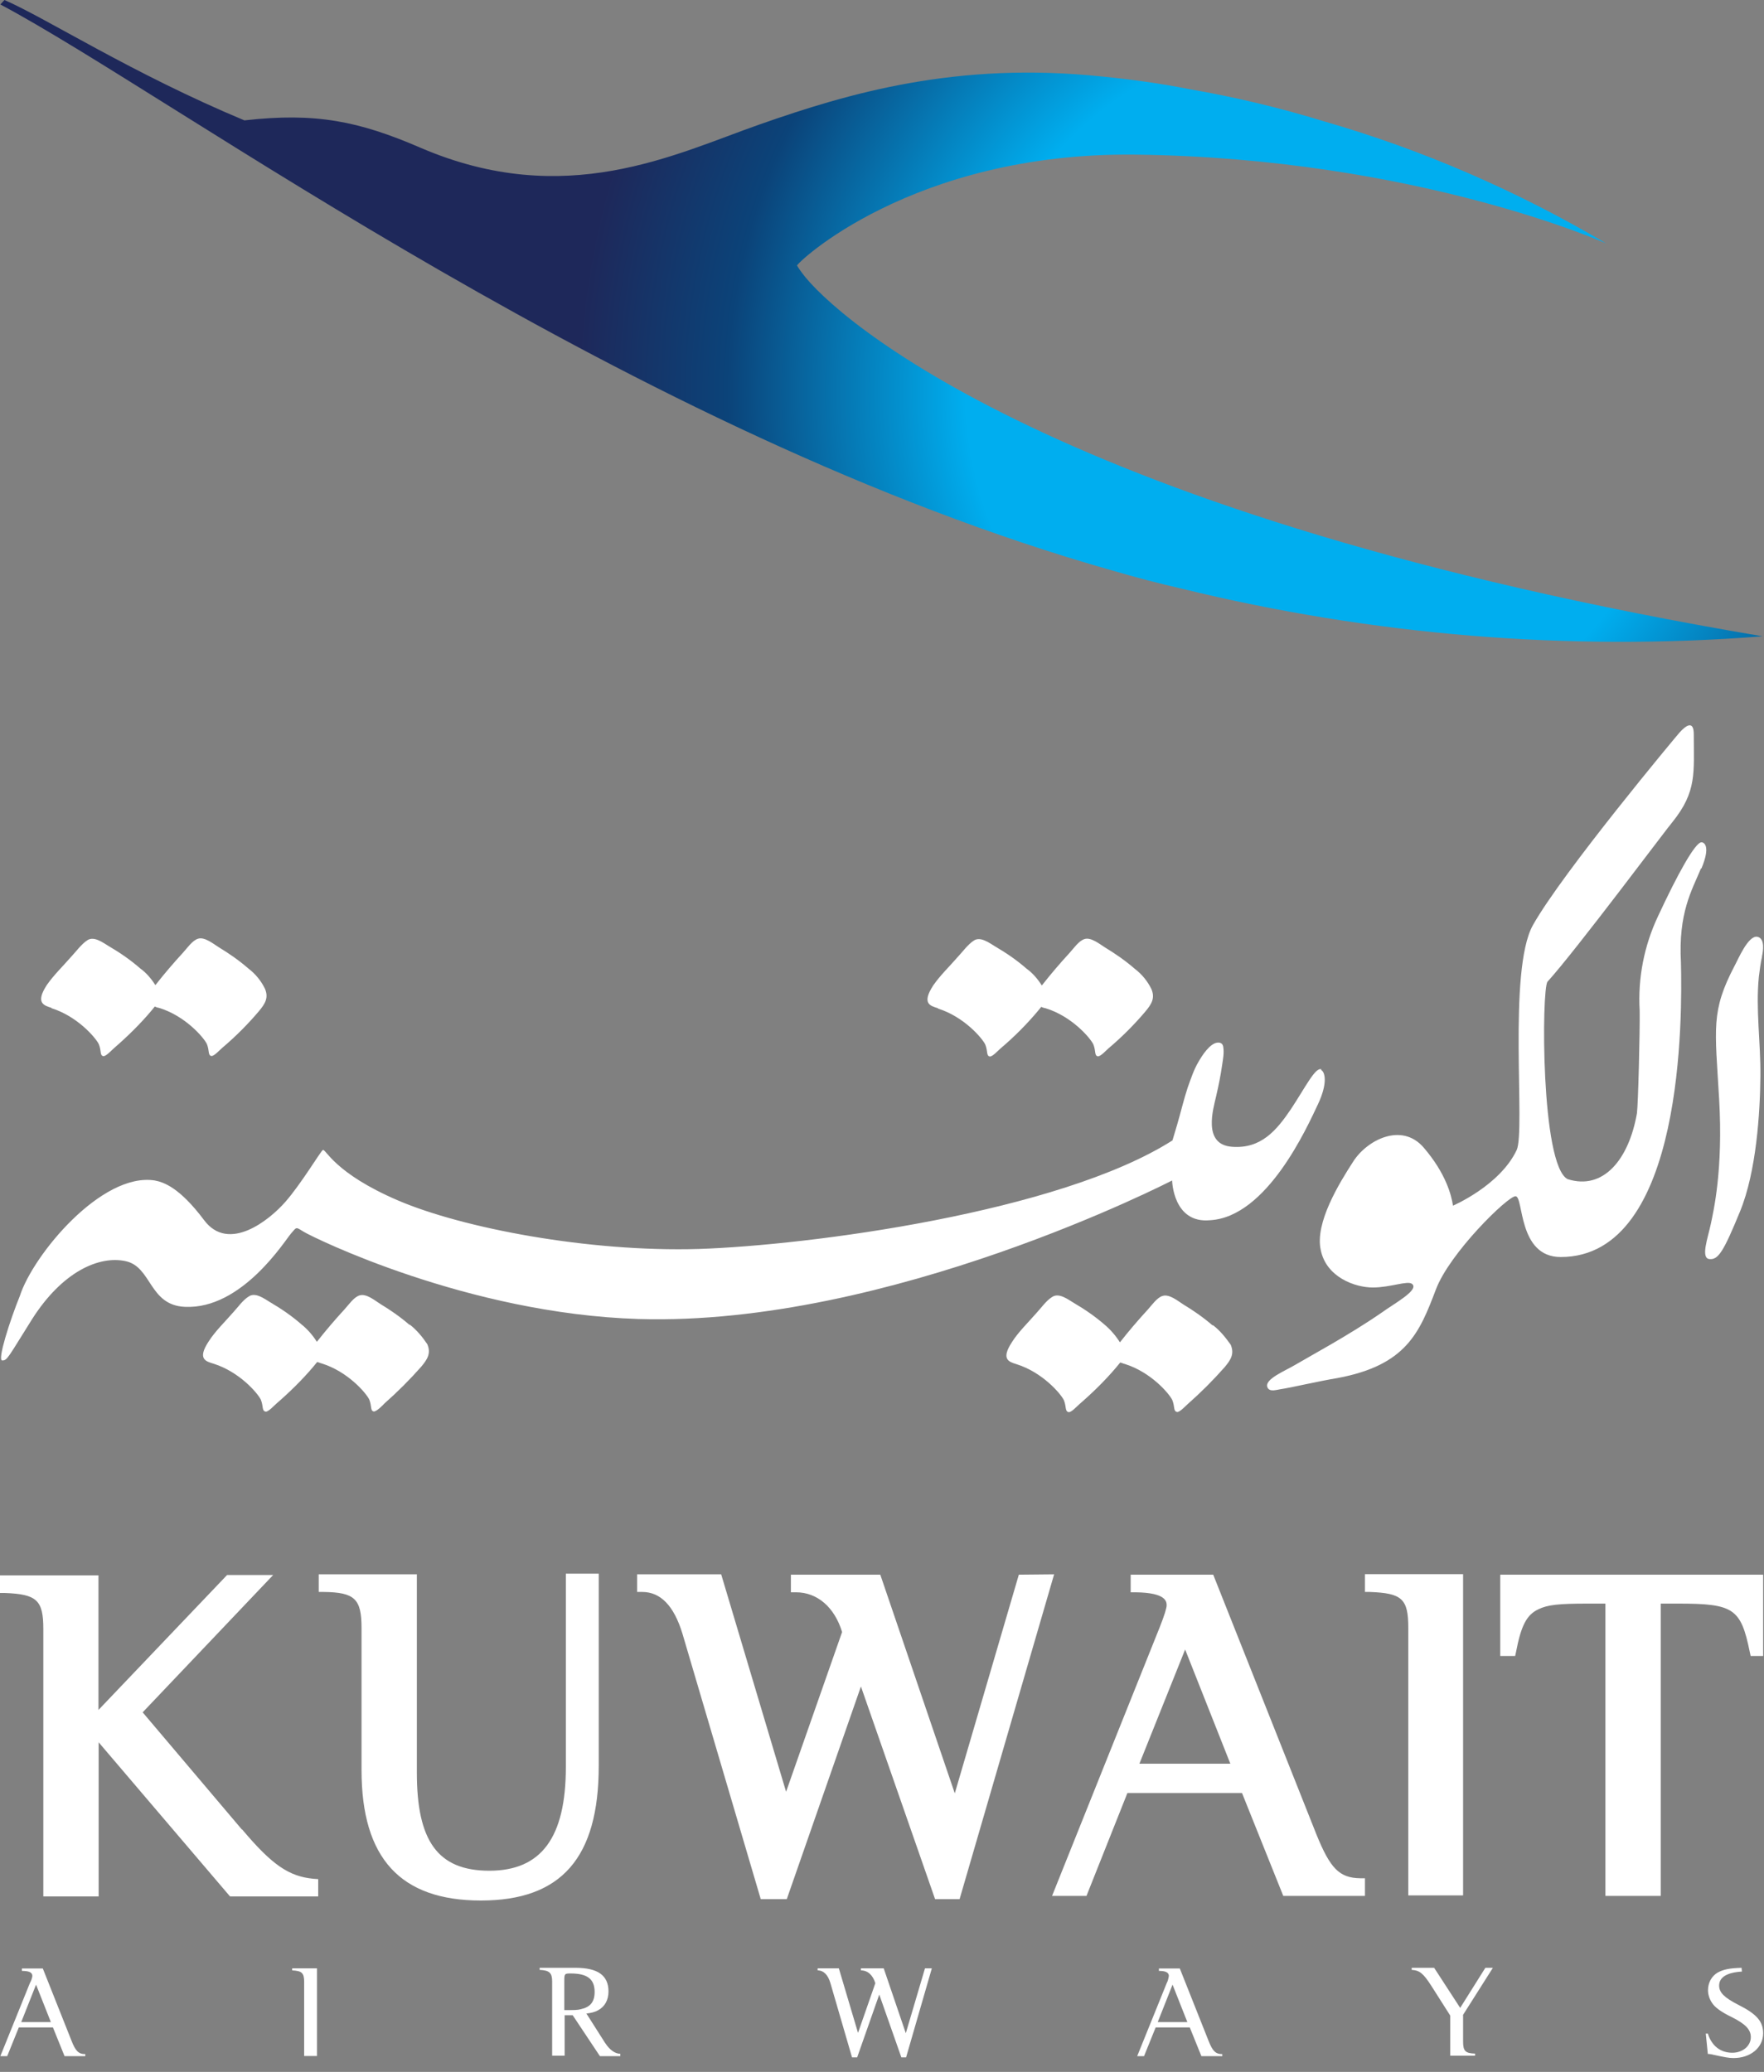 <?xml version="1.0" encoding="UTF-8"?>
<svg xmlns="http://www.w3.org/2000/svg" width="103" height="121" viewBox="0 0 103 121" fill="none">
  <rect x="0" y="0" width="103" height="121" fill="#808080" stroke="none"/>
  <g clip-path="url(#clip0_1642_94160)">
    <path d="M0.02 0.26C10.19 5.66 36.74 25.33 64.99 33.33C66.35 33.73 67.7 34.08 69.01 34.38C80.1 37.09 91.53 38.05 102.92 37.16C61.73 30.21 48.71 18.5 46.84 15.95C46.63 15.67 46.54 15.51 46.54 15.51C46.42 15.46 53.21 8.87 66.33 9.03C82.7 9.24 93.79 14.22 93.79 14.22C88.62 11.16 83.08 8.75 77.32 7.09C74.72 6.29 72.08 5.66 69.41 5.2C67.75 4.87 66.07 4.64 64.36 4.47C55.89 3.58 49.58 5.43 44.32 7.28C39.39 9.01 33.02 12.26 24.58 8.64C20.95 7.07 18.43 6.56 14.27 7.03C7.69 4.28 2.74 1.08 0.26 0L0.02 0.26Z" fill="url(#paint0_radial_1642_94160)"></path>
    <path d="M102.88 55.86C102.95 55.56 103.07 54.81 102.62 54.71C102.08 54.59 101.47 56.07 101.29 56.39C99.89 59.06 100.14 60.02 100.38 64.18C100.62 68.34 100.05 70.73 99.89 71.5C99.73 72.27 99.28 73.49 99.82 73.53C100.33 73.58 100.64 73.09 101.6 70.75C102.56 68.41 102.77 64.97 102.79 62.84C102.81 60.9 102.51 58.96 102.7 57.04C102.75 56.67 102.79 56.27 102.89 55.85M77.16 62.45C76.81 62.29 76.22 63.5 75.38 64.77C74.54 66.01 73.63 67.11 71.92 66.97C70.21 66.83 70.84 64.77 71.01 64.02C71.15 63.41 71.27 62.83 71.36 62.2C71.41 61.87 71.48 61.5 71.43 61.17C71.41 60.96 71.29 60.87 71.08 60.89C70.64 60.94 70.19 61.64 69.98 62.01C69.7 62.48 69.54 62.99 69.35 63.51C69.12 64.21 68.95 64.94 68.74 65.66C68.55 66.29 68.46 66.6 68.46 66.6C61.84 70.81 47.22 72.73 40.79 72.94C34.36 73.13 27.01 71.72 23.25 70.11C19.49 68.5 19.02 67.07 18.85 67.16C18.69 67.28 17.61 69.1 16.67 70.18C15.73 71.26 13.35 73.17 11.92 71.26C10.49 69.35 9.56 69.04 9.04 68.94C5.93 68.45 1.93 73.29 1.16 75.68C0.58 77.11 -0.17 79.45 0.13 79.45C0.43 79.45 0.46 79.29 1.86 77.06C3.64 74.25 5.79 73.32 7.33 73.65C8.87 73.98 8.69 76.22 10.79 76.32C14.13 76.48 16.64 72.44 16.99 72.04C17.34 71.64 17.25 71.64 17.76 71.95C18.27 72.26 27.28 76.72 37.29 77.03C51.93 77.47 68.44 68.94 68.44 68.94C68.44 68.94 68.49 71.47 70.66 71.26C73.98 71.07 76.32 65.83 76.95 64.5C77.56 63.21 77.35 62.58 77.14 62.49" fill="white"></path>
    <path d="M54.77 58.9C56.27 59.37 57.34 60.61 57.53 61C57.69 61.4 57.58 61.65 57.79 61.7C57.95 61.72 58.3 61.33 58.42 61.23C59.19 60.58 59.92 59.85 60.57 59.08C60.64 58.99 60.73 58.89 60.8 58.8C60.89 58.85 60.99 58.87 61.08 58.89C62.58 59.36 63.65 60.6 63.84 60.99C64 61.39 63.89 61.64 64.1 61.69C64.26 61.71 64.61 61.32 64.73 61.22C65.5 60.57 66.23 59.84 66.88 59.07C67.23 58.65 67.46 58.3 67.23 57.76C67 57.29 66.67 56.89 66.25 56.57C65.71 56.1 65.13 55.7 64.52 55.33C64.22 55.14 63.7 54.72 63.33 54.84C63 54.93 62.68 55.4 62.46 55.64C61.9 56.25 61.36 56.88 60.85 57.53L60.83 57.55C60.6 57.18 60.29 56.82 59.94 56.57C59.38 56.08 58.77 55.66 58.12 55.28C57.77 55.07 57.25 54.67 56.86 54.93C56.51 55.16 56.21 55.58 55.92 55.89C55.45 56.43 54.89 56.97 54.49 57.55C53.81 58.6 54.3 58.74 54.77 58.88M3.01 58.88C4.51 59.35 5.58 60.59 5.77 60.98C5.93 61.38 5.82 61.63 6.03 61.68C6.19 61.7 6.54 61.31 6.66 61.21C7.41 60.56 8.16 59.83 8.81 59.06C8.88 58.97 8.97 58.87 9.04 58.78C9.13 58.83 9.23 58.85 9.32 58.87C10.82 59.34 11.89 60.58 12.08 60.97C12.24 61.37 12.13 61.62 12.34 61.67C12.5 61.69 12.85 61.3 12.97 61.2C13.74 60.55 14.47 59.82 15.12 59.05C15.47 58.63 15.7 58.28 15.47 57.74C15.24 57.27 14.91 56.87 14.49 56.55C13.95 56.08 13.37 55.68 12.76 55.31C12.46 55.12 11.94 54.7 11.57 54.82C11.24 54.91 10.92 55.38 10.7 55.62C10.14 56.23 9.6 56.86 9.09 57.51L9.07 57.53C8.84 57.16 8.53 56.8 8.18 56.55C7.62 56.06 7.01 55.64 6.36 55.26C6.01 55.05 5.49 54.65 5.1 54.91C4.75 55.14 4.45 55.56 4.16 55.87C3.69 56.41 3.13 56.95 2.73 57.53C2.05 58.58 2.57 58.72 3.01 58.86M70.81 77.41C70.27 76.94 69.69 76.54 69.08 76.17C68.78 75.98 68.28 75.56 67.89 75.68C67.56 75.77 67.24 76.24 67.02 76.48C66.46 77.09 65.92 77.72 65.41 78.37L65.39 78.39C65.16 78.02 64.85 77.66 64.52 77.38C63.96 76.89 63.35 76.47 62.7 76.09C62.35 75.88 61.83 75.48 61.44 75.74C61.09 75.95 60.79 76.39 60.5 76.7C60.03 77.24 59.47 77.78 59.1 78.36C58.42 79.39 58.91 79.53 59.36 79.67C60.86 80.14 61.93 81.38 62.12 81.77C62.28 82.17 62.17 82.42 62.4 82.47C62.56 82.49 62.91 82.1 63.03 82C63.78 81.35 64.53 80.62 65.18 79.85C65.25 79.76 65.34 79.66 65.41 79.57C65.5 79.59 65.6 79.64 65.69 79.66C67.19 80.13 68.26 81.37 68.45 81.76C68.61 82.16 68.5 82.41 68.73 82.46C68.89 82.48 69.24 82.09 69.36 81.99C70.13 81.31 70.83 80.61 71.51 79.84C71.86 79.42 72.09 79.07 71.86 78.53C71.56 78.11 71.23 77.69 70.81 77.38M23.92 77.38C23.38 76.91 22.8 76.51 22.19 76.14C21.89 75.95 21.39 75.53 21 75.65C20.67 75.74 20.35 76.21 20.13 76.45C19.57 77.06 19.03 77.69 18.52 78.34L18.5 78.36C18.27 77.99 17.96 77.63 17.61 77.35C17.05 76.86 16.44 76.44 15.79 76.06C15.44 75.85 14.92 75.45 14.53 75.71C14.18 75.92 13.88 76.36 13.59 76.67C13.12 77.21 12.56 77.75 12.19 78.33C11.51 79.36 12 79.5 12.47 79.64C13.97 80.11 15.04 81.35 15.23 81.74C15.39 82.14 15.28 82.39 15.51 82.44C15.67 82.46 16.02 82.07 16.14 81.97C16.89 81.32 17.64 80.59 18.29 79.82C18.36 79.73 18.45 79.63 18.52 79.54C18.61 79.56 18.71 79.61 18.8 79.63C20.3 80.1 21.37 81.34 21.56 81.73C21.72 82.13 21.61 82.38 21.82 82.43C21.98 82.45 22.36 82.06 22.45 81.96C23.22 81.28 23.92 80.58 24.6 79.81C24.95 79.39 25.18 79.04 24.95 78.5C24.67 78.08 24.32 77.66 23.92 77.35M99.35 50.71C99.89 49.42 99.51 49.19 99.35 49.19C98.98 49.19 97.95 51.06 96.82 53.49C96 55.22 95.63 57.12 95.74 59.01C95.76 60.25 95.65 64.55 95.58 65.02C95.11 67.71 93.62 69.53 91.53 68.86C89.96 68.04 90.01 57.73 90.36 57.33C92 55.53 97.47 48.19 97.66 48C99.09 46.22 98.9 45.12 98.9 42.88C98.9 42.04 98.43 42.37 98.06 42.79C97.99 42.86 91.23 50.95 89.5 54.04C88.03 56.71 89.08 66.01 88.56 67.16C87.58 69.24 84.84 70.41 84.84 70.41C84.75 69.8 84.42 68.52 83.13 67.02C81.84 65.52 79.81 66.58 79.01 67.84C78.21 69.08 76.76 71.42 77.12 73.01C77.45 74.6 79.13 75.19 80.16 75.19C81.19 75.19 82.19 74.77 82.45 74.98C82.89 75.33 81.4 76.13 80.67 76.66C78.78 77.97 76.34 79.28 75.64 79.7C75.06 80.05 73.82 80.54 74 81.01C74.12 81.31 74.51 81.17 74.77 81.13C75.38 81.04 77.09 80.64 78.09 80.48C82.11 79.73 82.88 77.84 83.84 75.31C84.64 73.18 88.03 69.86 88.49 69.86C88.98 69.86 88.61 73.41 91.13 73.41C98.38 73.41 98.22 59.12 98.15 56.22C97.99 53.32 98.78 52.01 99.32 50.72M14.13 106.85L8.33 100L15.95 91.98H13.26L5.75 99.86V92H0V93.03H0.28C2.15 93.1 2.53 93.45 2.53 95.13V110.75H5.76V101.75L13.43 110.75H18.58V109.74L18.3 109.72C16.87 109.58 15.89 108.92 14.14 106.84M33.04 103.19C33.04 107.31 31.61 109.25 28.57 109.25C25.53 109.25 24.34 107.47 24.34 103.52V91.94H18.61V92.97H18.89C20.71 92.99 21.11 93.37 21.11 95.07V103.37C21.11 108.52 23.38 110.99 28.08 110.99C32.78 110.99 34.96 108.49 34.96 103.13V91.9H33.04V103.17V103.19ZM59.49 91.96L55.75 104.73L51.4 91.96H46.18V92.99H46.48C47.72 92.99 48.73 93.86 49.17 95.31L45.9 104.64L42.11 91.94H37.2V92.97H37.5C38.58 92.97 39.35 93.79 39.84 95.38L44.42 110.91H45.94L50.27 98.49L54.6 110.91H56.03L61.55 91.94L59.49 91.96ZM76.87 107.14L70.84 91.96H66.02V92.99H66.3C68.12 93.01 68.12 93.55 68.12 93.76C68.12 93.9 68 94.32 67.7 95.07L61.43 110.72H63.44L65.83 104.71H72.52L74.93 110.72H79.7V109.69H79.42C78.2 109.67 77.67 109.11 76.87 107.14ZM71.84 103H66.53L69.2 96.33L71.84 103ZM79.7 92.97H79.98C81.87 93.04 82.23 93.37 82.23 95.07V110.69H85.43V91.93H79.7V92.96V92.97ZM102.97 91.96H87.6V96.71H88.47L88.52 96.48C88.82 94.91 89.15 94.3 89.83 93.98C90.37 93.72 91 93.65 92.71 93.65H93.74V110.72H96.97V93.65H97.98C101.23 93.65 101.65 93.93 102.17 96.48L102.22 96.71H102.99V91.96H102.97ZM3.77 120.08L3.09 118.4H1.1L0.42 120.08H0.02L1.75 115.8C1.82 115.68 1.87 115.54 1.89 115.4C1.89 115.19 1.7 115.1 1.28 115.1V114.96H2.5L4.18 119.19C4.41 119.77 4.58 119.96 4.98 119.96V120.08H3.76H3.77ZM2.11 115.89L1.24 118.09H2.97L2.1 115.89H2.11ZM17.76 120.08V115.75C17.76 115.21 17.62 115.1 17.06 115.07V114.95H18.51V120.07H17.76V120.08ZM35.35 119.33C35.61 119.73 35.93 119.94 36.22 119.94V120.08H35.03L33.44 117.69H32.97V120.05H32.24V115.72C32.24 115.21 32.08 115.07 31.51 115.04V114.92H33.61C34.9 114.92 35.53 115.36 35.53 116.3C35.53 116.79 35.32 117.19 34.92 117.4C34.71 117.52 34.48 117.56 34.24 117.59L35.34 119.32L35.35 119.33ZM32.94 117.39C33.55 117.39 33.71 117.39 33.9 117.34C34.46 117.22 34.72 116.92 34.72 116.33C34.72 115.58 34.3 115.25 33.32 115.25C32.97 115.25 32.95 115.27 32.95 115.67V117.38L32.94 117.39ZM52.91 120.15H52.63L51.34 116.48L50.05 120.15H49.75L48.49 115.82C48.35 115.33 48.09 115.07 47.74 115.07V114.95H48.98L50.1 118.72L51.11 115.82C50.97 115.35 50.67 115.07 50.27 115.07V114.95H51.6L52.89 118.74L54.01 114.95H54.41L52.91 120.14V120.15ZM70.15 120.08L69.47 118.4H67.48L66.8 120.08H66.4L68.13 115.8C68.2 115.68 68.22 115.54 68.25 115.4C68.25 115.19 68.06 115.1 67.67 115.1V114.96H68.89L70.57 119.19C70.8 119.77 70.97 119.96 71.37 119.96V120.08H70.15ZM68.47 115.89L67.6 118.09H69.33L68.46 115.89H68.47ZM85.43 117.69V119.23C85.43 119.79 85.57 119.91 86.13 119.93V120.05H84.68V117.71L83.58 115.98C83.11 115.25 82.9 115.07 82.43 115.04V114.92H83.74L85.26 117.26L86.73 114.92H87.17L85.42 117.68L85.43 117.69ZM101.71 115.14C100.84 115.19 100.38 115.47 100.38 115.96C100.38 116.36 100.68 116.66 101.5 117.08C102.58 117.62 102.95 118.06 102.95 118.74C102.95 119.58 102.22 120.19 101.22 120.19C100.94 120.19 100.71 120.14 100.05 120C100.05 120 99.89 119.95 99.72 119.95L99.6 118.76H99.72C99.95 119.49 100.47 119.88 101.15 119.88C101.76 119.88 102.23 119.48 102.23 118.97C102.23 118.53 101.93 118.2 101.08 117.78C100.5 117.5 100.12 117.22 99.96 116.96C99.82 116.75 99.73 116.49 99.73 116.23C99.73 115.79 99.94 115.41 100.29 115.2C100.64 115.01 100.99 114.94 101.69 114.92L101.71 115.13V115.14Z" fill="white"></path>
  </g>
  <defs>
    <radialGradient id="paint0_radial_1642_94160" cx="0" cy="0" r="1" gradientUnits="userSpaceOnUse" gradientTransform="translate(77.416 22.918) scale(43.744 43.744)">
      <stop stop-color="#00AEEF"></stop>
      <stop offset="0.48" stop-color="#00AEEF"></stop>
      <stop offset="0.8" stop-color="#0B4379"></stop>
      <stop offset="1" stop-color="#1E285A"></stop>
    </radialGradient>
    <clipPath id="clip0_1642_94160">
      <rect width="102.95" height="120.2" fill="white"></rect>
    </clipPath>
  </defs>
</svg>
